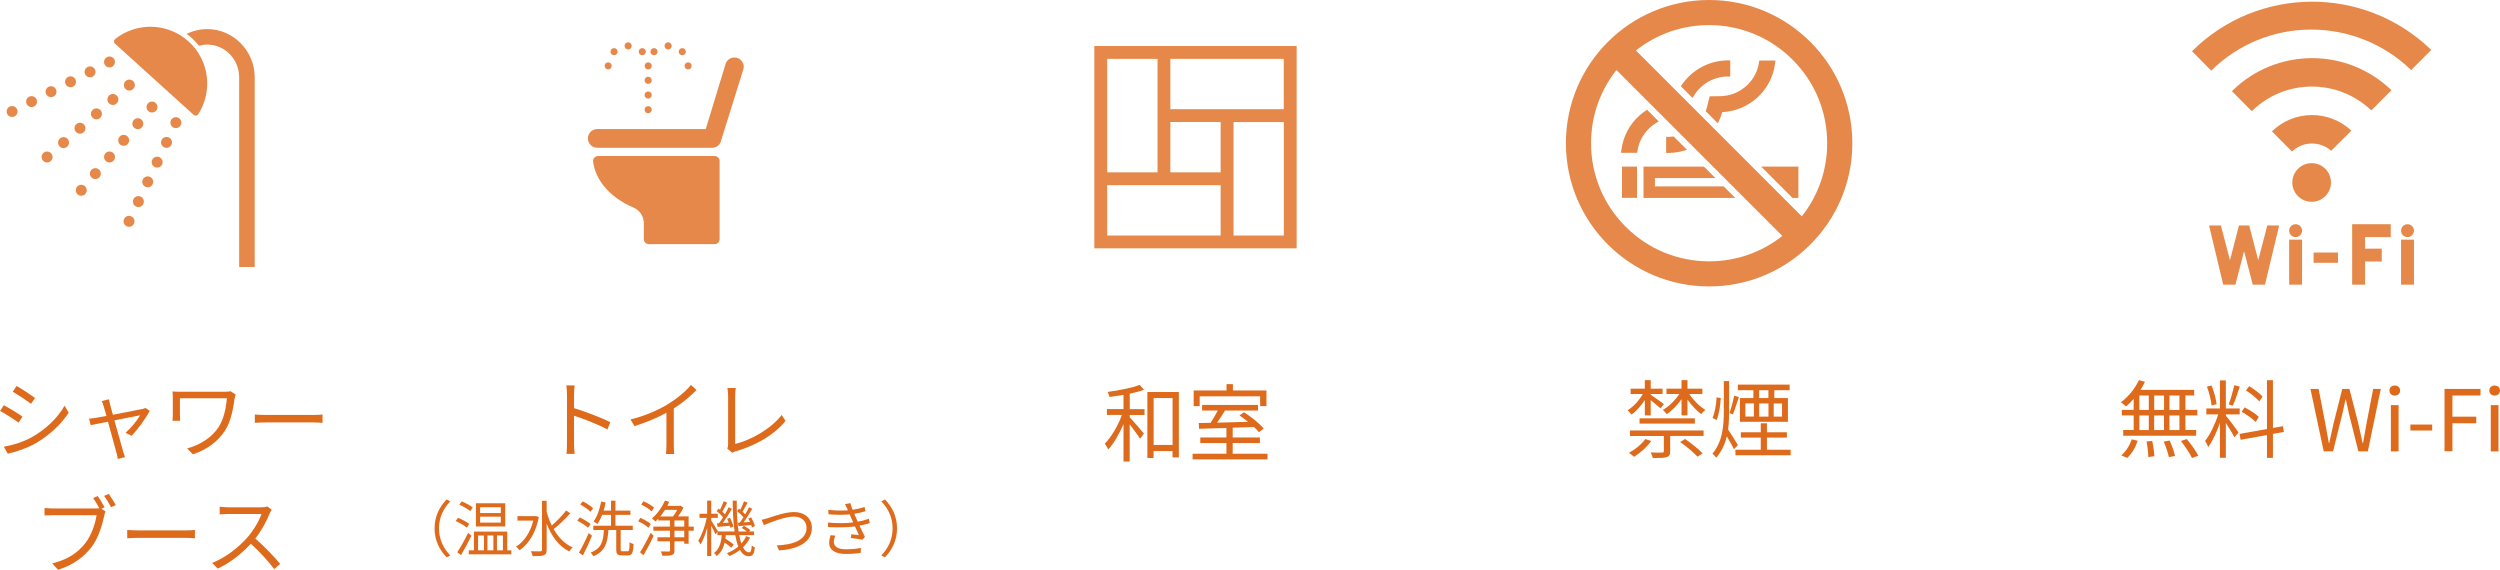 <?xml version="1.0" encoding="UTF-8"?><svg id="_レイヤー_2" xmlns="http://www.w3.org/2000/svg" viewBox="0 0 411.44 93.77"><defs><style>.cls-1{fill-rule:evenodd;}.cls-1,.cls-2{fill:#e58849;}.cls-3{fill:#de6a1c;}</style></defs><g id="TXT"><path class="cls-2" d="M34.11,4.79c-1.21,0-2.36.28-3.39.79.29.21.56.43.83.67.44.4.84.83,1.19,1.28.44-.12.9-.19,1.37-.19,2.9,0,5.25,2.41,5.25,5.38v31.22h2.56V12.73c0-4.37-3.52-7.94-7.82-7.94Z"/><path class="cls-2" d="M18.93,7.2c-.11-.1-.17-.25-.17-.4,0-.15.08-.29.19-.38,1.63-1.3,3.69-2.01,5.78-2.02,2.33,0,4.57.85,6.3,2.42,1.73,1.56,2.81,3.7,3.03,6.02.2,2.09-.3,4.2-1.43,5.95-.08.13-.21.21-.36.23-.15.02-.3-.03-.41-.13l-12.93-11.7Z"/><path class="cls-2" d="M2.79,17.94c.23.44.05.98-.39,1.21-.44.23-.98.05-1.21-.39-.22-.44-.05-.98.39-1.21.44-.23.98-.05,1.21.39Z"/><path class="cls-2" d="M6,16.31c.22.44.05.98-.39,1.21-.44.23-.98.05-1.21-.39-.23-.44-.05-.98.39-1.21.44-.23.98-.05,1.21.39Z"/><path class="cls-2" d="M9.2,14.68c.23.44.05.98-.39,1.21-.44.22-.98.05-1.21-.39-.23-.44-.05-.98.39-1.21.44-.23.98-.05,1.21.39Z"/><path class="cls-2" d="M12.41,13.05c.22.44.05.98-.39,1.21-.44.23-.98.05-1.21-.39-.23-.44-.05-.98.39-1.21.44-.23.98-.05,1.21.39Z"/><path class="cls-2" d="M15.62,11.42c.23.44.05.98-.39,1.21-.44.23-.98.05-1.21-.39-.23-.44-.05-.98.39-1.21.44-.23.98-.05,1.21.39Z"/><path class="cls-2" d="M18.82,9.79c.22.44.05.98-.39,1.21-.44.23-.98.05-1.21-.39-.22-.44-.05-.98.39-1.21.44-.23.98-.05,1.21.39Z"/><path class="cls-2" d="M8.43,25.25c.33.37.29.94-.09,1.27-.37.33-.94.29-1.27-.09-.33-.37-.29-.94.09-1.27.37-.33.94-.29,1.27.09Z"/><path class="cls-2" d="M11.14,22.88c.33.37.29.94-.09,1.27-.37.33-.94.29-1.27-.09-.33-.37-.29-.94.09-1.27.37-.33.94-.29,1.27.09Z"/><path class="cls-2" d="M13.84,20.51c.33.37.29.94-.09,1.27-.37.33-.94.29-1.27-.09-.33-.37-.29-.94.09-1.27.37-.33.94-.29,1.27.09Z"/><path class="cls-2" d="M16.55,18.15c.33.37.29.94-.09,1.27-.37.33-.94.29-1.27-.09-.33-.37-.29-.94.09-1.27.37-.33.94-.29,1.27.09Z"/><path class="cls-2" d="M19.26,15.78c.33.37.29.94-.09,1.27-.37.33-.94.29-1.27-.09-.33-.37-.29-.94.09-1.27.37-.33.94-.29,1.27.09Z"/><path class="cls-2" d="M21.97,13.41c.33.37.29.94-.09,1.27-.37.33-.94.29-1.27-.09-.33-.37-.29-.94.09-1.27.37-.33.94-.29,1.27.09Z"/><path class="cls-2" d="M13.96,30.63c.38.32.42.89.1,1.27-.32.38-.89.42-1.27.1-.38-.32-.42-.89-.1-1.27.32-.38.89-.42,1.27-.1Z"/><path class="cls-2" d="M16.28,27.89c.38.32.42.89.1,1.27-.32.38-.89.42-1.27.1-.38-.32-.42-.89-.1-1.27.32-.38.89-.42,1.27-.1Z"/><path class="cls-2" d="M18.61,25.15c.38.32.42.89.1,1.27-.32.38-.89.42-1.27.1-.38-.32-.42-.89-.1-1.27.32-.38.89-.42,1.27-.1Z"/><path class="cls-2" d="M20.94,22.41c.38.32.42.89.1,1.27-.32.38-.89.42-1.27.1-.38-.32-.42-.89-.1-1.27.32-.38.89-.42,1.27-.1Z"/><path class="cls-2" d="M23.27,19.67c.38.32.42.89.1,1.27-.32.38-.89.42-1.27.1-.38-.32-.42-.89-.1-1.27.32-.38.89-.42,1.27-.1Z"/><path class="cls-2" d="M25.6,16.93c.38.32.42.89.1,1.27-.32.38-.89.42-1.27.1-.38-.32-.42-.89-.1-1.27.32-.38.89-.42,1.27-.1Z"/><path class="cls-2" d="M21.62,35.61c.45.21.64.75.43,1.2-.21.45-.75.64-1.2.43-.45-.21-.64-.75-.43-1.2.21-.45.75-.64,1.2-.43Z"/><path class="cls-2" d="M23.16,32.36c.45.21.64.75.43,1.2-.21.45-.75.64-1.2.43-.45-.21-.64-.75-.43-1.2.21-.45.75-.64,1.2-.43Z"/><path class="cls-2" d="M24.7,29.11c.45.21.64.75.43,1.2-.21.45-.75.64-1.2.43-.45-.21-.64-.75-.43-1.2.21-.45.75-.64,1.2-.43Z"/><path class="cls-2" d="M26.25,25.87c.45.21.64.75.43,1.2-.21.45-.75.64-1.2.43-.45-.21-.64-.75-.43-1.2.21-.45.75-.64,1.2-.43Z"/><path class="cls-2" d="M27.79,22.62c.45.21.64.75.43,1.2-.21.45-.75.64-1.2.43-.45-.21-.64-.75-.43-1.2.21-.45.75-.64,1.2-.43Z"/><path class="cls-2" d="M29.33,19.37c.45.21.64.75.43,1.2-.21.45-.75.64-1.2.43-.45-.21-.64-.75-.43-1.2.21-.45.75-.64,1.2-.43Z"/><rect class="cls-2" x="266.94" y="27.42" width="2.47" height="5.14"/><path class="cls-2" d="M275.45,22.46c-.24.03-.48.05-.72.06h-.52v2.65h.54c1-.03,1.97-.21,2.88-.52l-2.18-2.18Z"/><path class="cls-2" d="M282.71,20.28c.31-.58.55-1.19.73-1.83,2.08-.09,4.08-.9,5.66-2.29,1.65-1.45,2.72-3.44,3.02-5.6l.08-.6h-2.65l-.08.44c-.22,1.32-.84,2.52-1.79,3.48-1.22,1.23-2.84,1.92-4.56,1.95l-1.75.02-.42,1.7c-.06.26-.14.51-.23.75l1.99,1.99Z"/><path class="cls-2" d="M278.56,16.14c1.08-2.1,3.24-3.49,5.68-3.55h.52v-2.65h-.54c-3.14.06-5.97,1.72-7.59,4.26l1.93,1.93Z"/><path class="cls-2" d="M271.06,18.07c-.41.26-.81.56-1.18.88-1.65,1.45-2.72,3.44-3.02,5.6l-.08.6h2.65l.08-.44c.22-1.32.84-2.52,1.79-3.48.5-.51,1.07-.92,1.69-1.24l-1.93-1.93Z"/><polygon class="cls-2" points="294.99 32.57 295.97 32.57 295.97 27.42 289.85 27.42 294.99 32.57"/><polygon class="cls-2" points="283.68 30.68 272.36 30.68 272.36 29.31 282.31 29.31 280.42 27.42 270.48 27.42 270.48 32.57 285.57 32.57 283.68 30.68"/><path class="cls-2" d="M281.28,0c-13.02,0-23.57,10.55-23.57,23.57s10.55,23.57,23.57,23.57,23.57-10.55,23.57-23.57S294.3,0,281.28,0ZM295.02,9.83c3.67,3.67,5.69,8.55,5.69,13.74,0,4.43-1.47,8.62-4.18,12.04l-27.3-27.3c3.42-2.71,7.62-4.18,12.04-4.18,5.19,0,10.07,2.02,13.74,5.69ZM267.54,37.31c-3.67-3.67-5.69-8.55-5.69-13.74,0-4.43,1.47-8.62,4.18-12.04l27.3,27.3c-3.42,2.71-7.62,4.18-12.04,4.18-5.19,0-10.07-2.02-13.74-5.69Z"/><path class="cls-2" d="M106.78,40.18c-.45,0-.82-.37-.82-.82v-2.62c0-1.13-.67-2.14-1.71-2.58-2.1-.89-3.84-2.18-5.01-3.72-.89-1.17-1.46-2.49-1.63-3.84-.03-.23.04-.47.2-.64.15-.18.38-.28.61-.28h19.19c.45,0,.82.37.82.82v12.86c0,.45-.37.82-.82.82h-10.84Z"/><path class="cls-2" d="M117.17,24.32s-18.88,0-18.88,0c-.85,0-1.54-.69-1.54-1.54s.69-1.54,1.54-1.54h17.86l3.31-10.87.03-.05c.26-.53.79-.86,1.38-.86.24,0,.46.05.67.16.37.18.64.49.78.88.13.37.11.76-.05,1.12l-3.68,11.79-.02.05c-.26.53-.79.86-1.38.86,0,0-.01,0-.02,0Z"/><path class="cls-2" d="M100.1,11.42s-.08,0-.12-.01c-.04,0-.07-.02-.11-.03-.04-.01-.07-.03-.1-.05-.03-.02-.06-.05-.09-.07-.11-.11-.17-.26-.17-.42,0-.04,0-.08.01-.11,0-.04.02-.07.03-.11.01-.04.03-.07.05-.1.02-.03.05-.06.07-.09.03-.03.06-.05.09-.07.03-.02.07-.04.1-.05.04-.01.07-.03.11-.03.08-.02.15-.02.23,0,.04,0,.07.02.11.03.04.01.07.03.1.05.03.02.06.05.09.07.03.03.05.06.07.09.02.03.04.07.05.1.01.04.03.07.03.11,0,.04.01.08.01.11,0,.16-.06.31-.17.42-.03.03-.06.05-.09.07-.03.02-.07.04-.1.05-.04.02-.07.03-.11.03-.04,0-.08.01-.12.01Z"/><path class="cls-2" d="M100.64,8.92c-.23-.23-.23-.6,0-.83h0c.23-.23.6-.23.83,0h0c.23.23.23.6,0,.83h0c-.12.12-.27.17-.42.17h0c-.15,0-.3-.06-.42-.17ZM105.29,8.92h0c-.23-.23-.23-.6,0-.83h0c.23-.23.6-.23.83,0h0c.23.23.23.6,0,.83h0c-.12.12-.27.17-.42.17h0c-.15,0-.3-.06-.42-.17ZM102.79,7.55c0-.33.26-.59.59-.59h0c.33,0,.59.26.59.59h0c0,.33-.26.59-.59.59h0c-.33,0-.59-.26-.59-.59Z"/><path class="cls-2" d="M106.67,11.42s-.08,0-.11-.01c-.04,0-.08-.02-.11-.03-.04-.01-.07-.03-.1-.05-.03-.02-.06-.05-.09-.07-.03-.03-.05-.06-.07-.09-.02-.03-.04-.07-.05-.1-.01-.04-.03-.07-.03-.11,0-.04-.01-.08-.01-.11s0-.08.01-.12c0-.04.02-.07.03-.11.02-.04.03-.07.05-.1.02-.03.05-.06.07-.09.03-.03.06-.05.09-.07.03-.02.07-.04.1-.05.04-.01.07-.03.11-.03.08-.02.15-.02.23,0,.04,0,.07.02.11.03.04.01.07.03.1.05.03.02.06.05.09.07.03.03.05.06.07.09.02.03.04.07.05.1.01.04.03.07.03.11,0,.04.01.08.01.12s0,.08-.01.11c0,.04-.02.08-.03.11-.02.04-.03.07-.05.1-.02.03-.05.06-.07.09s-.06.05-.09.07c-.03.02-.07.04-.1.05-.04.02-.07.03-.11.03-.04,0-.08.01-.12.01Z"/><path class="cls-2" d="M107.22,8.92c-.23-.23-.23-.6,0-.83h0c.23-.23.6-.23.83,0h0c.23.23.23.6,0,.83h0c-.12.12-.27.17-.42.17h0c-.15,0-.3-.06-.42-.17ZM111.87,8.92c-.23-.23-.23-.6,0-.83h0c.23-.23.6-.23.83,0h0c.23.23.23.6,0,.83h0c-.11.12-.27.17-.42.17h0c-.15,0-.3-.06-.42-.17ZM109.37,7.55c0-.33.26-.59.59-.59h0c.33,0,.59.26.59.59h0c0,.33-.26.59-.59.59h0c-.33,0-.59-.26-.59-.59Z"/><path class="cls-2" d="M113.25,11.42s-.08,0-.12-.01c-.04,0-.07-.02-.11-.03-.04-.02-.07-.03-.1-.05-.03-.02-.06-.05-.09-.07-.03-.03-.05-.06-.07-.09-.02-.03-.04-.07-.05-.1-.01-.04-.03-.07-.03-.11,0-.04-.01-.08-.01-.12s0-.08.01-.11c0-.04.02-.07.03-.11.01-.04.03-.07.05-.1.02-.03.05-.06.07-.09.03-.03.06-.05.09-.07.03-.02.07-.04.1-.05.04-.01.07-.03.11-.03.08-.02.15-.02.23,0,.04,0,.07.02.11.03.04.01.07.03.1.05.03.02.06.05.09.07.03.03.05.06.07.09.02.03.04.07.05.1.01.04.03.07.03.11,0,.04.01.08.01.11s0,.08-.01.12c0,.04-.02.08-.03.11-.01.04-.03.07-.05.1-.02.03-.05.06-.07.09-.03.03-.06.05-.09.07-.03.02-.07.04-.1.05-.04.01-.07.03-.11.03-.04,0-.08.01-.12.01Z"/><path class="cls-2" d="M106.08,18.05c0-.33.26-.59.59-.59h0c.33,0,.59.26.59.59h0c0,.33-.26.59-.59.59h0c-.33,0-.59-.26-.59-.59ZM106.08,15.64c0-.33.26-.59.59-.59h0c.33,0,.59.26.59.59h0c0,.33-.26.59-.59.59h0c-.33,0-.59-.26-.59-.59ZM106.08,13.22c0-.33.26-.59.59-.59h0c.33,0,.59.26.59.59h0c0,.33-.26.59-.59.59h0c-.33,0-.59-.26-.59-.59Z"/><path class="cls-1" d="M400.13,8.22c-11.04-10.69-28.54-10.56-39.38.21l3.17,3.2c9.05-8.97,23.66-9.03,32.9-.1l3.32-3.32Z"/><path class="cls-1" d="M367.32,15l3.27,3.3c5.44-5.36,14.14-5.41,19.67-.13l3.32-3.32c-7.36-7.1-19-7.03-26.25.14Z"/><path class="cls-1" d="M386.98,21.5c-3.69-3.46-9.45-3.42-13.07.12l3.29,3.32c1.8-1.72,4.61-1.76,6.46-.12l3.32-3.32Z"/><path class="cls-1" d="M377.26,30.03c0-1.75,1.42-3.18,3.18-3.18s3.18,1.42,3.18,3.18-1.42,3.18-3.18,3.18-3.18-1.42-3.18-3.18Z"/><path class="cls-1" d="M376.74,37.96c0-.58.47-1.06,1.06-1.06s1.06.47,1.06,1.06-.47,1.06-1.06,1.06-1.06-.47-1.06-1.06Z"/><path class="cls-1" d="M395.16,37.96c0-.58.47-1.06,1.06-1.06s1.06.47,1.06,1.06-.47,1.06-1.06,1.06-1.06-.47-1.06-1.06Z"/><polygon class="cls-1" points="363.61 37.11 363.61 37.34 365.89 46.85 367.9 46.85 369.32 41.35 370.75 46.85 372.76 46.85 375.04 37.34 375.04 37.11 373.14 37.11 371.65 42.83 370.17 37.11 368.48 37.11 367 42.83 365.51 37.11 363.61 37.11"/><rect class="cls-2" x="376.74" y="39.44" width="2.12" height="7.41"/><rect class="cls-2" x="395.16" y="39.44" width="2.12" height="7.41"/><polyline class="cls-1" points="387.11 46.85 389.23 46.85 389.23 43.04 391.98 43.04 391.98 40.92 389.23 40.92 389.23 39.02 393.46 39.02 393.46 36.9 387.11 36.9 387.11 37.11"/><rect class="cls-2" x="380.76" y="41.56" width="4.02" height="1.69"/><path class="cls-3" d="M3.7,68.57l-.64.98c-.69-.5-2.21-1.48-3.05-1.92l.62-.95c.84.45,2.47,1.44,3.08,1.89ZM5.32,71.9c2.33-1.33,4.17-3.15,5.31-5.13l.67,1.15c-1.22,1.89-3.15,3.7-5.38,5.01-1.42.81-3.35,1.47-4.65,1.74l-.64-1.15c1.54-.27,3.28-.81,4.69-1.62ZM5.77,65.5l-.66.95c-.67-.5-2.19-1.51-3.01-1.99l.63-.94c.83.46,2.44,1.53,3.04,1.98Z"/><path class="cls-3" d="M24.63,67.63c-.59,1.19-2.03,3.15-2.98,4.09l-.99-.49c.87-.76,1.93-2.04,2.41-2.89-.32.06-2.31.45-4.24.84.56,2.02,1.25,4.5,1.43,5.1.08.27.22.7.31.95l-1.19.31c-.04-.31-.11-.67-.21-1.01-.18-.63-.85-3.12-1.4-5.13-1.32.27-2.47.49-2.84.57l-.28-1.06c.39-.03.74-.08,1.16-.15.2-.03.85-.15,1.71-.31-.21-.74-.38-1.34-.46-1.61-.1-.35-.21-.63-.32-.84l1.19-.29c.04.24.11.55.2.9l.45,1.65c1.99-.38,4.37-.84,4.85-.95.17-.04.39-.1.53-.17l.7.49Z"/><path class="cls-3" d="M38.79,64.94c-.06.14-.15.52-.18.64-.25,1.67-.55,3.66-1.55,5.24-1.13,1.79-3.05,3.22-5.31,3.95l-.95-.97c2.06-.55,4.06-1.76,5.21-3.56.8-1.25,1.19-3.04,1.33-4.69h-7.73v2.8c0,.21.01.56.04.9h-1.27c.04-.34.06-.63.06-.9v-2.98c0-.32-.01-.63-.06-.94.38.03.9.04,1.5.04h7.19c.31,0,.64-.03.88-.08l.85.55Z"/><path class="cls-3" d="M41.94,68.22c.42.03,1.16.07,1.95.07h7.68c.7,0,1.21-.04,1.51-.07v1.37c-.28-.01-.87-.07-1.5-.07h-7.69c-.77,0-1.51.03-1.95.07v-1.37Z"/><path class="cls-3" d="M16.68,83.73l.69.43c-.1.2-.15.42-.21.7-.31,1.47-.98,3.73-2.09,5.17-1.29,1.64-2.96,2.94-5.52,3.74l-.95-1.05c2.72-.67,4.29-1.86,5.46-3.36.99-1.27,1.64-3.22,1.83-4.57h-7.17c-.55,0-1.04.03-1.39.04v-1.23c.38.04.94.08,1.4.08h7.02c.18,0,.38,0,.6-.04-.29-.53-.71-1.23-1.02-1.68l.76-.32c.34.48.84,1.32,1.12,1.85l-.53.24ZM17.9,81.28c.35.48.85,1.32,1.15,1.85l-.77.34c-.31-.57-.77-1.37-1.15-1.86l.77-.32Z"/><path class="cls-3" d="M20.94,87.22c.42.03,1.16.07,1.95.07h7.68c.7,0,1.21-.04,1.51-.07v1.37c-.28-.01-.87-.07-1.5-.07h-7.69c-.77,0-1.51.03-1.95.07v-1.37Z"/><path class="cls-3" d="M44.72,83.91c-.08.11-.27.42-.35.62-.48,1.2-1.36,2.84-2.35,4.1,1.47,1.26,3.18,3.08,4.09,4.17l-.98.85c-.94-1.23-2.42-2.89-3.85-4.16-1.5,1.61-3.39,3.15-5.46,4.09l-.9-.94c2.25-.88,4.33-2.55,5.77-4.16.95-1.08,1.98-2.75,2.33-3.89h-5.46c-.49,0-1.26.06-1.41.07v-1.27c.2.03.99.1,1.41.1h5.41c.46,0,.83-.06,1.05-.13l.71.55Z"/><path class="cls-3" d="M99.97,70.68c-1.53-.83-3.95-1.77-5.5-2.26v4.62c.01.45.04,1.19.1,1.65h-1.34c.06-.45.08-1.13.08-1.65v-8.15c0-.39-.03-1.02-.11-1.46h1.37c-.04.43-.1,1.04-.1,1.46v2.28c1.85.56,4.5,1.57,5.98,2.31l-.48,1.19Z"/><path class="cls-3" d="M114.64,64.18c-.97.98-2.31,2.13-3.75,3.04v6c0,.53.03,1.22.08,1.5h-1.37c.04-.27.08-.97.08-1.5v-5.29c-1.5.83-3.43,1.64-5.27,2.19l-.64-1.09c2.34-.55,4.72-1.61,6.26-2.58,1.43-.88,2.9-2.1,3.68-3.1l.92.84Z"/><path class="cls-3" d="M119.69,73.83c.1-.22.14-.41.14-.69v-8.01c0-.38-.07-.99-.11-1.27h1.37c-.06.35-.1.87-.1,1.27v7.94c2.68-.67,5.92-2.52,7.66-4.78l.63.98c-1.82,2.26-4.71,3.98-8.19,5-.15.04-.38.11-.59.25l-.81-.7Z"/><path class="cls-3" d="M71.52,86.96c0-1.95.79-3.54,1.99-4.76l.6.31c-1.15,1.19-1.86,2.67-1.86,4.45s.71,3.26,1.86,4.45l-.6.31c-1.2-1.22-1.99-2.81-1.99-4.76Z"/><path class="cls-3" d="M76.83,86.84c-.39-.34-1.19-.81-1.83-1.09l.38-.53c.64.25,1.44.68,1.85,1.01l-.4.61ZM77.59,88.15c-.49,1.04-1.16,2.28-1.71,3.2l-.63-.46c.51-.76,1.25-2.06,1.79-3.19l.55.45ZM77.39,84.12c-.39-.34-1.18-.79-1.8-1.07l.39-.53c.63.24,1.43.67,1.83,1l-.42.6ZM84.15,90.57v.66h-7v-.66h.85v-3.08h5.48v3.08h.67ZM83.15,86.64h-4.83v-3.81h4.83v3.81ZM78.68,90.57h.97v-2.44h-.97v2.44ZM82.42,83.47h-3.4v.97h3.4v-.97ZM82.42,85.03h-3.4v.98h3.4v-.98ZM80.22,88.13v2.44h.98v-2.44h-.98ZM81.79,88.13v2.44h.98v-2.44h-.98Z"/><path class="cls-3" d="M88.68,85.1c-.5,2.62-1.71,4.47-3.17,5.46-.12-.18-.42-.47-.59-.59,1.3-.81,2.36-2.3,2.84-4.29h-2.6v-.74h2.88l.15-.03.49.19ZM93.85,84.49c-.79.87-1.87,1.92-2.73,2.59.77,1.35,1.81,2.44,3.13,3.01-.18.15-.44.45-.56.67-1.73-.85-2.93-2.53-3.72-4.58v4.29c0,.53-.14.77-.47.91-.33.13-.91.15-1.83.15-.03-.22-.18-.59-.3-.81.72.03,1.36.02,1.56.02.2-.01.27-.07.27-.27v-8.05h.77v1.81c.21.79.49,1.55.84,2.26.8-.7,1.78-1.7,2.37-2.48l.67.48Z"/><path class="cls-3" d="M96.76,86.85c-.37-.36-1.13-.85-1.75-1.16l.41-.53c.61.29,1.38.74,1.78,1.09l-.44.6ZM97.43,88.16c-.42,1.05-1,2.3-1.49,3.24l-.66-.45c.46-.79,1.12-2.1,1.61-3.22l.54.43ZM97.16,84.23c-.35-.38-1.08-.89-1.68-1.22l.44-.5c.6.3,1.33.78,1.7,1.15l-.46.57ZM103.29,90.73c.25,0,.3-.21.33-1.5.16.13.45.26.65.31-.07,1.47-.24,1.86-.91,1.86h-1.01c-.74,0-.93-.22-.93-.99v-3.18h-1.29c-.14,2.13-.53,3.52-2.48,4.31-.08-.18-.29-.46-.46-.59,1.79-.66,2.09-1.86,2.2-3.72h-1.74v-.71h2.91v-1.78h-1.46c-.23.57-.48,1.09-.77,1.49-.15-.11-.47-.32-.65-.4.6-.79,1.02-2.03,1.26-3.28l.74.14c-.09.46-.2.91-.34,1.34h1.22v-1.63h.73v1.63h2.46v.71h-2.46v1.78h2.85v.71h-1.99v3.17c0,.28.04.33.29.33h.85Z"/><path class="cls-3" d="M106.72,86.86c-.35-.35-1.09-.8-1.69-1.07l.36-.56c.59.25,1.34.67,1.71,1.01l-.38.62ZM105.33,90.89c.5-.75,1.22-2.07,1.75-3.2l.5.49c-.49,1.06-1.14,2.29-1.68,3.21l-.57-.5ZM107.26,84.17c-.37-.37-1.12-.84-1.73-1.13l.37-.54c.61.25,1.37.69,1.74,1.05l-.38.62ZM114.18,87.35h-.85v2.14h-.72v-.4h-1.61v1.49c0,.44-.1.64-.41.76-.3.12-.81.13-1.58.12-.03-.2-.14-.5-.25-.71.59.02,1.15.02,1.3.02.16-.01.21-.05.21-.2v-1.48h-2.07v-.67h2.07v-1.07h-2.74v-.68h2.74v-1.01h-1.93v-.3c-.16.17-.3.33-.46.47-.12-.13-.41-.38-.59-.5.84-.71,1.66-1.82,2.14-2.95l.71.21c-.1.23-.2.44-.32.66h2.04l.13-.04.5.34c-.22.47-.57,1-.9,1.44h1.74v1.68h.85v.68ZM109.44,83.91c-.24.38-.5.76-.78,1.09h2.09c.25-.3.52-.71.71-1.09h-2.02ZM111,86.67h1.61v-1.01h-1.61v1.01ZM112.61,87.35h-1.61v1.07h1.61v-1.07Z"/><path class="cls-3" d="M123.44,88.47c-.28.6-.68,1.14-1.16,1.61.28.53.61.82.99.82.29,0,.4-.24.45-1.14.13.14.36.27.51.33-.12,1.12-.34,1.45-1,1.45-.6,0-1.07-.37-1.45-1.03-.51.4-1.1.74-1.74,1-.09-.12-.27-.35-.4-.47.71-.28,1.35-.65,1.87-1.1-.21-.52-.38-1.15-.51-1.87h-1.56c0,.2-.04.39-.06.58.49.3,1.07.7,1.38.98l-.42.51c-.24-.23-.66-.56-1.08-.85-.21.9-.58,1.68-1.31,2.21-.1-.15-.29-.38-.45-.49.91-.63,1.18-1.75,1.28-2.94h-.71v-.56l-.31.44c-.13-.32-.44-.93-.71-1.43v4.99h-.67v-4.62c-.3,1.06-.69,2.08-1.1,2.72-.08-.18-.25-.46-.37-.62.57-.83,1.13-2.41,1.4-3.76h-1.19v-.68h1.26v-2.16h.67v2.16h1.08v.68h-1.08v.45c.26.36.94,1.45,1.09,1.73l-.04.06h2.8c-.22-1.45-.31-3.19-.32-5.07h.67c-.02,1.95.09,3.68.3,5.07h1.36c-.24-.2-.56-.43-.84-.58l.35-.36c.38.2.83.49,1.06.72l-.21.22h.82v.6h-2.44c.1.53.22.99.36,1.38.33-.37.6-.78.79-1.22l.64.24ZM118.34,86.11c.21-.28.44-.62.67-.97-.26-.32-.69-.73-1.06-1.02l.31-.41c.08.06.16.12.24.18.22-.43.46-.99.6-1.4l.58.23c-.26.49-.56,1.08-.81,1.49.17.15.32.3.43.44.24-.41.46-.82.62-1.17l.54.26c-.43.74-.99,1.65-1.5,2.33l.98-.06c-.08-.22-.17-.43-.27-.62l.46-.17c.26.45.49,1.06.56,1.44l-.49.21c-.02-.1-.04-.22-.08-.34-.72.06-1.41.13-2.02.19l-.11-.59.35-.02ZM121.75,86.01c.19-.25.4-.55.6-.88-.25-.32-.67-.72-1.05-1.01l.31-.41c.07.06.15.11.23.18.22-.43.47-.99.61-1.4l.58.23c-.25.5-.57,1.08-.82,1.48.16.16.32.31.44.45.24-.41.46-.82.62-1.17l.54.26c-.42.71-.95,1.57-1.43,2.23l1.06-.07c-.09-.2-.19-.4-.29-.57l.46-.19c.27.46.55,1.06.62,1.44l-.48.23c-.02-.12-.06-.26-.12-.41-.75.08-1.46.13-2.09.19l-.11-.56.32-.02Z"/><path class="cls-3" d="M126.44,85.25c.84-.26,2.78-.98,4.23-.98,1.64,0,2.95.95,2.95,2.61,0,2.38-2.36,3.53-5.42,3.7l-.35-.83c2.59-.07,4.89-.85,4.89-2.88,0-1.04-.75-1.85-2.09-1.85-1.63,0-4.15,1.09-4.93,1.4l-.37-.88c.36-.07.72-.18,1.09-.29Z"/><path class="cls-3" d="M143.14,86.09c-.44.15-1.01.29-1.68.42.29.63.61,1.3.89,1.82l-.39.49c-.5-.09-1.3-.2-1.93-.28l.07-.61c.48.06.95.11,1.26.14-.19-.39-.42-.91-.65-1.43-1.28.17-2.9.19-4.43.09l-.03-.73c1.51.14,2.98.13,4.16-.02l-.35-.81c-.08-.17-.15-.35-.22-.51-1,.09-2.25.09-3.48-.02l-.05-.73c1.18.13,2.29.15,3.24.08-.05-.11-.09-.21-.13-.3-.15-.31-.24-.49-.37-.7l.9-.19c.09.34.22.72.37,1.1.69-.11,1.39-.26,1.97-.47l.14.71c-.51.16-1.16.31-1.84.42l.18.41c.08.21.22.52.39.89.78-.14,1.38-.32,1.83-.49l.15.72ZM137.46,88.15c-.12.31-.23.75-.23,1.01,0,.76.6,1.24,2.01,1.24.8,0,1.74-.07,2.44-.23l-.02.81c-.62.11-1.58.19-2.39.19-1.77,0-2.81-.61-2.81-1.85,0-.42.12-.88.23-1.24l.77.07Z"/><path class="cls-3" d="M147.63,86.96c0,1.95-.79,3.54-1.99,4.76l-.6-.31c1.15-1.19,1.86-2.67,1.86-4.45s-.71-3.26-1.86-4.45l.6-.31c1.2,1.22,1.99,2.81,1.99,4.76Z"/><path class="cls-3" d="M270.7,65.83c-.63.97-1.43,1.88-2.2,2.41-.17-.22-.43-.55-.64-.71.91-.55,1.89-1.61,2.52-2.69h-2.02v-.87h2.34v-1.41h.97v1.41h1.95v.87h-1.95v.13c.52.32,1.82,1.26,2.17,1.54l-.56.69c-.32-.29-1.04-.88-1.61-1.34v2.51h-.97v-2.52ZM271.76,72.57c-.71,1.01-1.85,1.99-2.84,2.61-.18-.18-.6-.49-.83-.66,1.02-.55,2.07-1.39,2.69-2.26l.98.31ZM268.25,70.84h12.12v.9h-5.5v2.52c0,.57-.13.83-.59.97-.45.15-1.16.15-2.26.15-.06-.28-.22-.64-.36-.92.88.04,1.65.04,1.88.03.24-.01.29-.07.29-.25v-2.49h-5.58v-.9ZM269.83,68.85h9.1v.87h-9.1v-.87ZM278.01,64.84c.67,1.01,1.72,2.07,2.65,2.61-.21.17-.53.49-.66.71-.76-.53-1.62-1.46-2.28-2.4v2.59h-.98v-2.66c-.69.99-1.58,1.93-2.45,2.47-.15-.22-.42-.53-.63-.7.97-.53,2.04-1.58,2.72-2.62h-2.12v-.87h2.48v-1.41h.98v1.41h2.45v.87h-2.16ZM277.32,72.24c.99.69,2.26,1.7,2.89,2.37l-.84.55c-.6-.66-1.83-1.71-2.86-2.41l.81-.5Z"/><path class="cls-3" d="M285.37,73.93c-.24-.48-.74-1.41-1.18-2.12-.29,1.26-.83,2.45-1.74,3.52-.14-.2-.43-.52-.63-.66,1.69-2.02,1.88-4.57,1.88-7.09v-4.86h.87v4.86c0,1.05-.03,2.1-.17,3.1.38.53,1.39,2.19,1.62,2.58l-.66.67ZM283.2,65.5c-.06,1.16-.28,2.68-.69,3.63l-.67-.35c.38-.84.62-2.24.67-3.38l.69.1ZM286.18,65.36c-.32.94-.69,2.12-.99,2.84l-.56-.22c.27-.76.62-2.03.77-2.87l.78.25ZM294.7,74.02v.91h-9.09v-.91h4.17v-2h-3.28v-.88h3.28v-1.48h1.02v1.48h3.28v.88h-3.28v2h3.89ZM288.56,64.22h-2.55v-.92h8.52v.92h-2.52v1.29h2.24v3.91h-7.9v-3.91h2.21v-1.29ZM287.25,68.55h1.4v-2.16h-1.4v2.16ZM291.04,64.22h-1.53v1.29h1.53v-1.29ZM289.52,66.4v2.16h1.53v-2.16h-1.53ZM293.28,66.4h-1.37v2.16h1.37v-2.16Z"/><path class="cls-3" d="M351.15,65.65c-.41.46-.84.9-1.26,1.25-.2-.2-.6-.55-.85-.69,1.2-.88,2.33-2.24,2.98-3.66l.99.29c-.21.45-.46.9-.74,1.32h8.84v.92h-1.44v2.37h1.96v.92h-1.96v2.4h1.76v.94h-12v-.94h1.72v-2.4h-1.95v-.92h1.95v-1.81ZM349.1,74.95c.73-.57,1.39-1.64,1.74-2.65l.97.24c-.34,1.05-.97,2.16-1.72,2.82l-.98-.41ZM352.09,67.46h1.55v-2.37h-1.55v2.37ZM352.09,70.78h1.55v-2.4h-1.55v2.4ZM354.21,72.56c.17.83.32,1.89.34,2.52l-.99.14c-.01-.64-.13-1.72-.29-2.56l.95-.1ZM356.15,67.46v-2.37h-1.62v2.37h1.62ZM354.52,68.38v2.4h1.62v-2.4h-1.62ZM357.06,72.49c.38.8.76,1.88.9,2.54l-1.01.21c-.14-.66-.5-1.74-.85-2.56l.97-.18ZM358.68,65.09h-1.64v2.37h1.64v-2.37ZM358.68,68.38h-1.64v2.4h1.64v-2.4ZM359.89,72.25c.7.84,1.53,1.99,1.9,2.75l-1.04.38c-.34-.74-1.13-1.93-1.82-2.8l.95-.32Z"/><path class="cls-3" d="M366.32,68.41c.39.43,1.79,2.28,2.1,2.76l-.69.81c-.25-.52-.91-1.6-1.41-2.38v5.74h-.97v-5.76c-.52,1.5-1.23,3.05-1.93,3.99-.11-.29-.36-.76-.52-1.01.8-.98,1.68-2.79,2.17-4.36h-1.96v-.98h2.24v-4.62h.97v4.62h2.28v.98h-2.28v.2ZM363.97,66.73c-.07-.83-.39-2.12-.76-3.1l.76-.18c.41.97.73,2.24.83,3.07l-.83.21ZM368.61,63.62c-.34,1.05-.77,2.37-1.15,3.15l-.67-.22c.32-.83.71-2.21.92-3.15l.9.22ZM374.07,71.41v3.94h-.98v-3.75l-4.34.78-.17-.97,4.51-.8v-8.04h.98v7.86l1.65-.29.15.95-1.81.32ZM371.23,69.45c-.48-.5-1.48-1.22-2.31-1.68l.49-.73c.83.43,1.85,1.08,2.34,1.57l-.52.84ZM371.83,66.06c-.45-.53-1.4-1.29-2.2-1.81l.53-.7c.78.48,1.75,1.19,2.2,1.71l-.53.8Z"/><path class="cls-3" d="M380.25,64.01h1.34l1.08,5.59c.2,1.11.41,2.21.6,3.32h.06c.24-1.11.49-2.21.74-3.32l1.41-5.59h1.18l1.44,5.59c.25,1.09.49,2.2.73,3.32h.07c.2-1.12.39-2.23.59-3.32l1.08-5.59h1.25l-2.13,10.27h-1.56l-1.55-6.19c-.18-.81-.34-1.55-.5-2.34h-.06c-.17.78-.35,1.53-.52,2.34l-1.53,6.19h-1.54l-2.19-10.27Z"/><path class="cls-3" d="M393.24,64.28c0-.52.38-.83.88-.83s.88.31.88.83c0,.48-.38.83-.88.83s-.88-.35-.88-.83ZM393.48,66.68h1.27v7.61h-1.27v-7.61Z"/><path class="cls-3" d="M396.69,69.87h3.59v.98h-3.59v-.98Z"/><path class="cls-3" d="M402.3,64.01h5.93v1.09h-4.62v3.47h3.92v1.09h-3.92v4.61h-1.3v-10.27Z"/><path class="cls-3" d="M409.68,64.28c0-.52.38-.83.88-.83s.88.31.88.83c0,.48-.38.83-.88.83s-.88-.35-.88-.83ZM409.92,66.68h1.27v7.61h-1.27v-7.61Z"/><path class="cls-2" d="M180.1,7.57v33.3h33.3V7.57h-33.3ZM182.22,9.69h8.28v18.67h-8.28V9.69ZM192.61,20.08h8.28v8.28h-8.28v-8.28ZM200.89,38.76h-18.67v-8.28h18.67v8.28ZM211.29,38.76h-8.28v-18.67h8.28v18.67ZM192.61,17.97v-8.28h18.67v8.28h-18.67Z"/><path class="cls-3" d="M185.92,67.33h2.44v.97h-2.44v.36c.53.56,1.99,2.27,2.34,2.7l-.63.85c-.32-.53-1.11-1.58-1.71-2.37v6.12h-1.02v-6.16c-.69,1.62-1.61,3.21-2.51,4.17-.11-.28-.38-.7-.57-.95,1.06-1.06,2.19-2.98,2.82-4.73h-2.47v-.97h2.73v-2.33c-.78.13-1.57.24-2.31.34-.06-.25-.17-.59-.29-.83,1.85-.25,4.03-.67,5.27-1.16l.7.81c-.64.24-1.47.46-2.34.64v2.52ZM194.01,64.51v10.77h-1.04v-1.05h-3.12v1.15h-1.02v-10.87h5.18ZM192.98,73.23v-7.72h-3.12v7.72h3.12Z"/><path class="cls-3" d="M208.6,74.67v.94h-12.33v-.94h5.57v-1.75h-4.3v-.92h4.3v-1.57c-1.69.06-3.26.1-4.5.14l-.06-.95c.57-.01,1.23-.01,1.95-.03.41-.6.85-1.37,1.19-2.03h-2.58v-.92h9.2v.92h-5.44c-.39.66-.85,1.39-1.29,2,1.57-.04,3.33-.08,5.08-.14-.46-.38-.95-.74-1.4-1.05l.74-.52c1.18.74,2.59,1.88,3.25,2.69l-.78.59c-.21-.25-.49-.55-.83-.85-1.16.04-2.35.08-3.5.11v1.61h4.48v.92h-4.48v1.75h5.7ZM197.44,66.84h-.99v-2.58h5.41v-1.04h1.05v1.04h5.52v2.58h-1.04v-1.61h-9.95v1.61Z"/></g></svg>